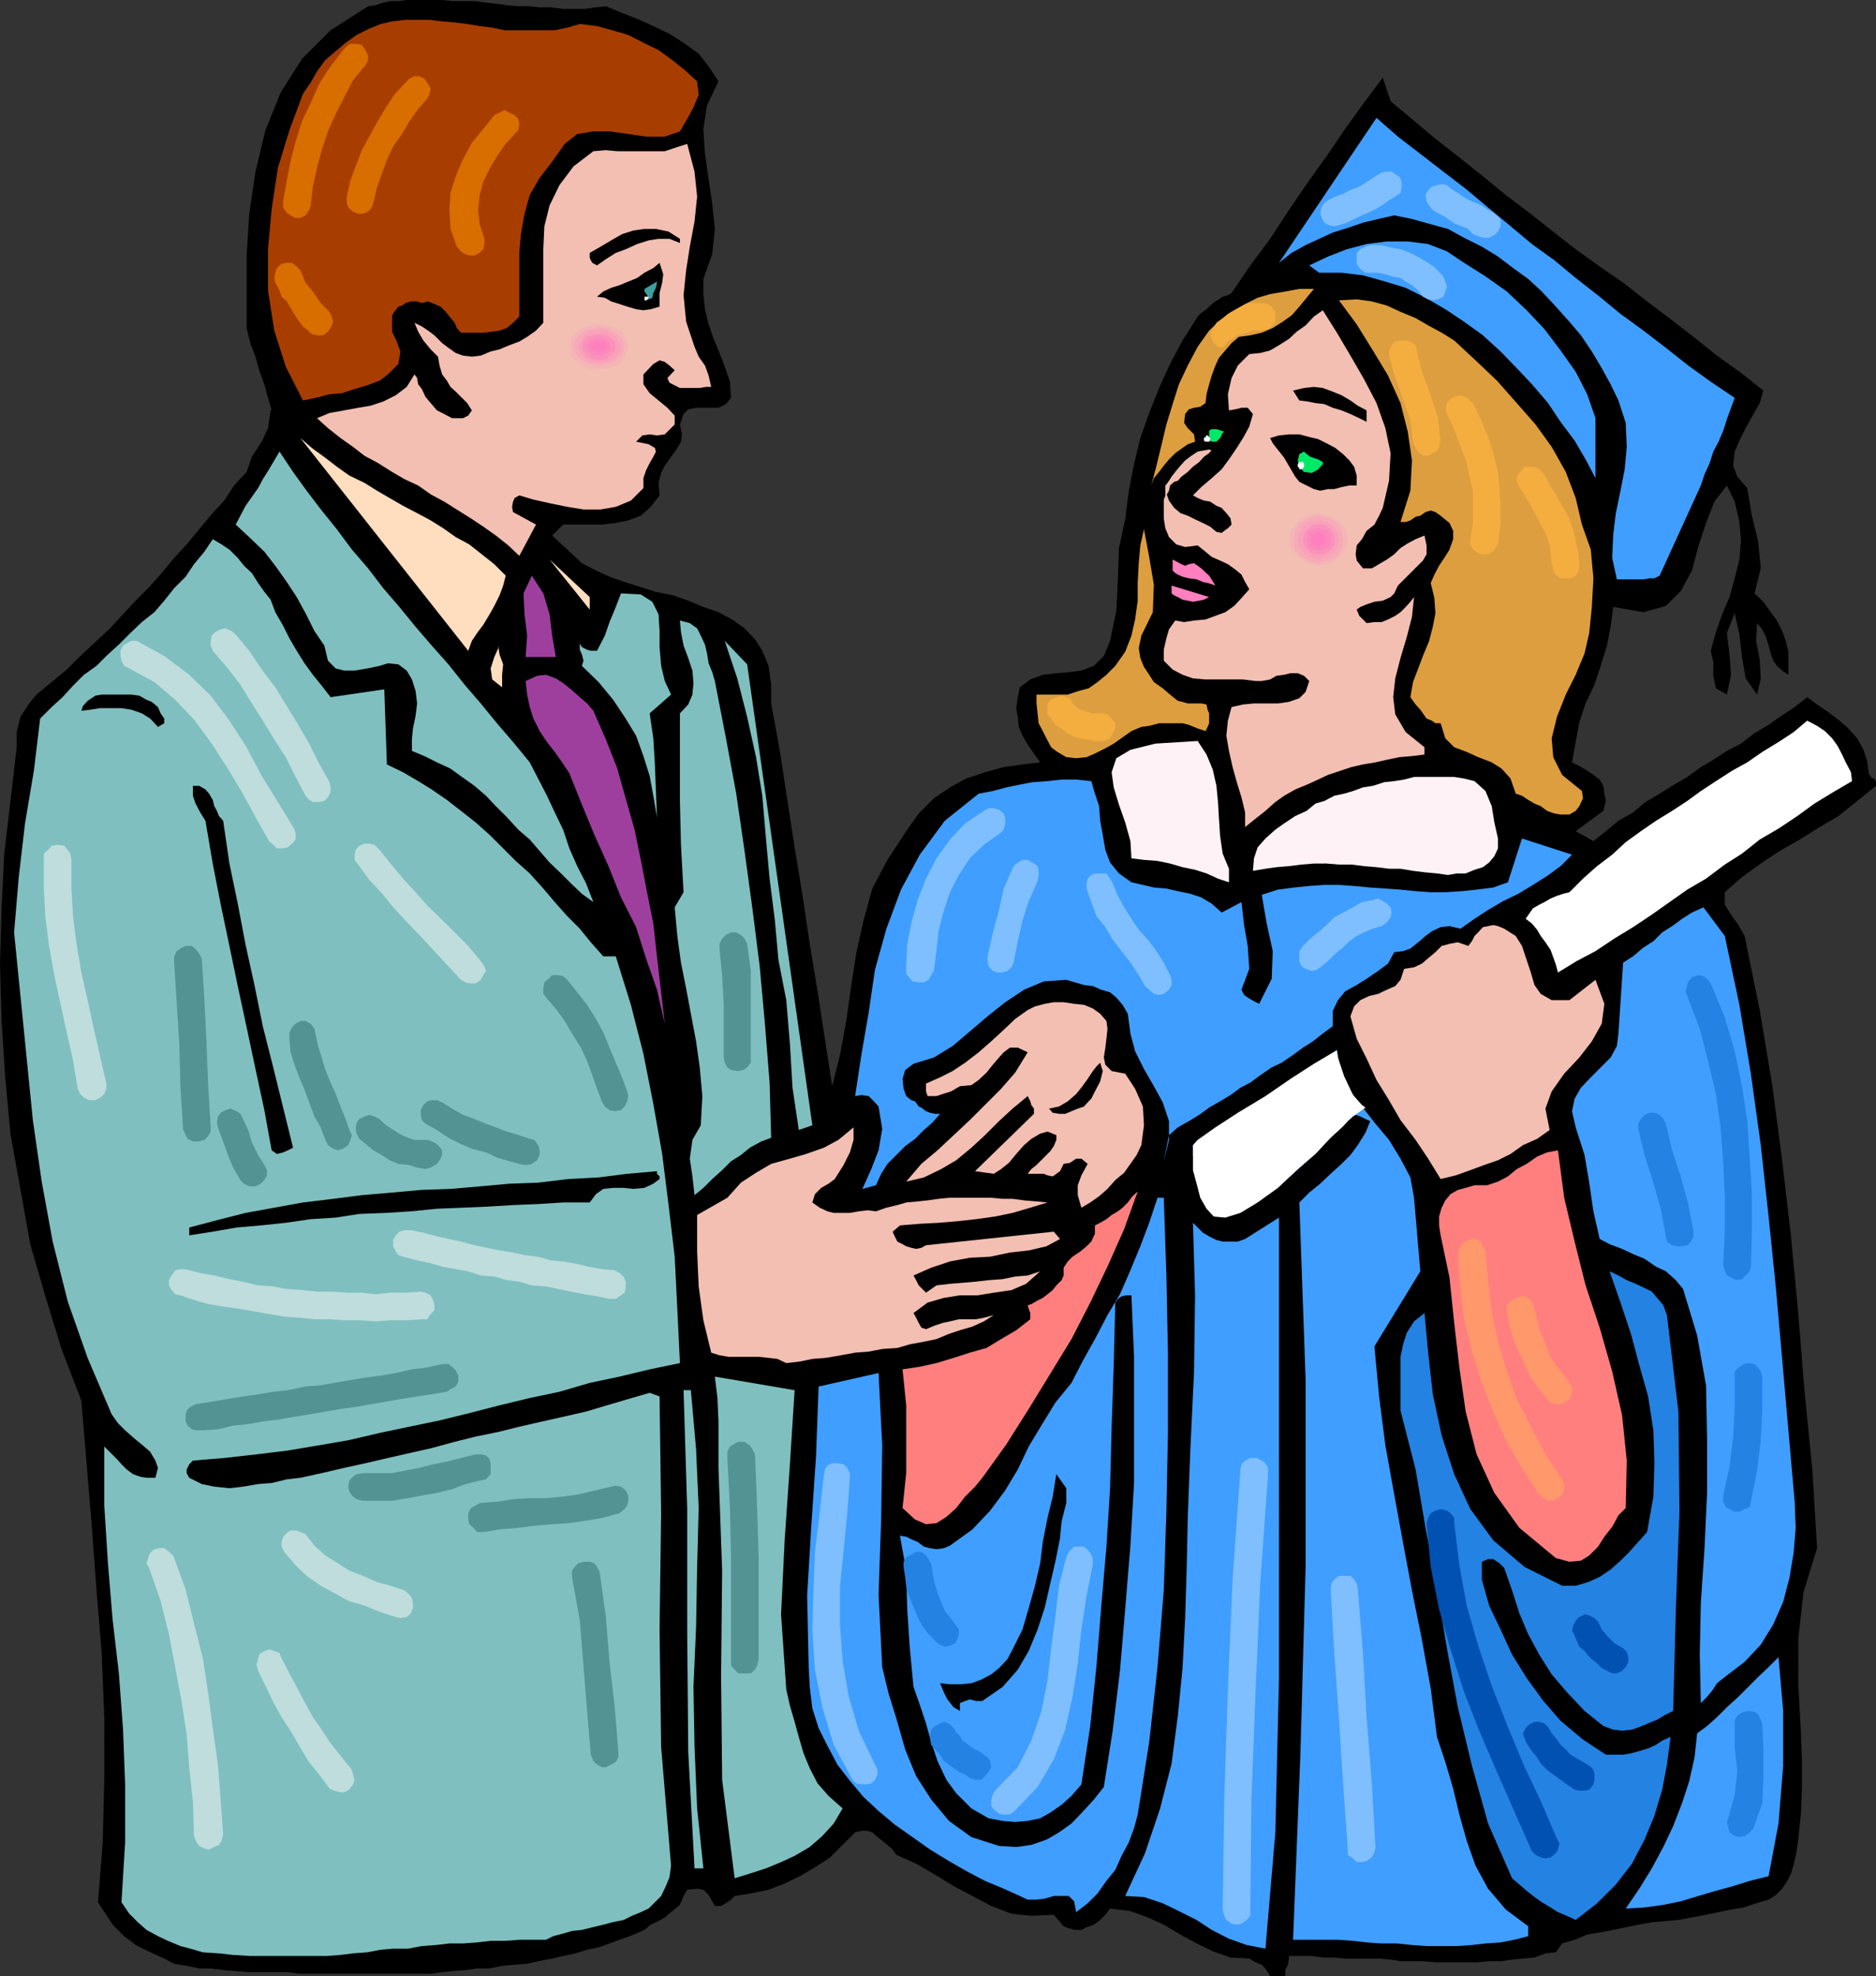 <svg xmlns="http://www.w3.org/2000/svg" width="359.801" height="379"><rect width="100%" height="100%" fill="#333333" stroke="none"/><path d="m0 184.8.3-10.6.5-10.298 1.2-10.3L3.203 143.3v-2.899l.7-2.902 1.699-2.598L7 133.2l2.902-2.398 2.899-2.399 2.601-2.601 2.899-2.7 2.601-2.402 2.399-2.597L26 115.199l2.602-2.597 2.398-2.7L33.402 107l2.399-2.598 2.402-2.902 2.399-2.898L43 96l1.902-2.898 2.399-2.602 1-2.898 1.902-2.903 1.2-2.597.5-3.403h.199l-.7-2.398-.699-2.602-1-2.699L49 68.402l-1-2.601-.7-2.899V49l.5-8 1.2-8.098L50.902 25l2.899-7.2 4.101-6.5 5.5-5.5 7.2-4.6L72 1l1.5-.5 1.402-.3h1.5L78 0h6.8l1.903.2H91l2.203.3 1.899.2 2.101.3 2.2.2h2.199l1.898.202h2.102L108 1.7h4.102l2.199-.297 1.902-.203 2.899 1.203 3.101 1.2L125.301 5l3.101 1.5 2.7 1.7L134 10.3l1.902 2.4 1.899 2.902-2.2 4.597-.699 4.5.301 4.801 1.399 9.602.5 4.8-.5 4.797-1.7 4.801v2.902l.301 2.899.7 2.898.898 2.602L138 67.699l1 2.602 1 2.898.203 3.102-1 1.199-1.402.7H133.5l-1.5.3-.898.902-.7 2 .399 1.899-.2 1.398-1 1.703-.898 1.2L127.5 89.3l-.7 1.398-.5 1.903.2 2.398-1.7 2.2-1.898 1.702-2.402.899-2.398.5-2.602.3H108l-2.098 2.098 5.7 5.301 2.699 1.402 2.601 1.2 2.899 1 3.101 1 2.899.898 3.402.7 2.797 1 2.902 1.202 2.899 1 2.601 1.399 2.399 1.699 2 2.102 1.402 2.199 1.2 2.898.5 3.602v3.601l1.699 9.297 1.398 9.203 1.402 9.098 1.5 9.102 1.399 9.398 1.5 9.102 1.402 9.097 1.399 9.102 1.5-6 1.199-6.5.902-6.399 1-6.5 1.399-6.3 1.699-6.2 2.902-5.5 3.598-5.5 2.402-3.402 2.899-2.898 3.101-2.102 3.098-1.7 3.601-1.198 3.598-1 3.602-.5 3.398-.403-2.398-3.398-1-1.7-.7-1.699-.199-1.902-.3-1.7.3-2.1.399-1.9 2-1.5 2.398-.898 2.602-.3 2.398-.2 2.402-.3 2.399-.903 1.902-1.898 1.2-2.899 1.199-5.8.3-6 .2-6 1.199-5.5.699-5.5 1-5.102 1.203-5 1.7-4.8 1.898-4.798 2.101-4.601 2.399-4.5 2.902-4.602.7-.699 1-.7.699-.698 1-.801.699-.399.699-.5 1-.3.703-.403 3.598-5.297 3.8-5.101 3.602-5.5 3.598-5.3 3.601-5L258 24.7l3.602-5 3.601-4.798 1.5 4.5L271 23l4.3 3.602 4.602 3.597 4.5 3.602 4.399 3.601 4.5 3.399 4.3 3.398 4.602 3.602 4.598 3.3 4.5 3.098 4.601 3.602 4.5 3.398 4.399 3.403 4.5 3.597 4.601 3.301 4.301 3.402-.703 2.399-1.2 2.101-1.5 2.7-1.198 2.398-.899 2.102-.3 2.699.8 2.101 1.899 2.2.898 5.3 1.203 5 .5 5.098-1.203 4.8 1.703 1.602 1.2 1.7L340.8 119l1 2 .699 1.902.5 2.098v4.402l-1.2-.8-1-.903-.698-1-.5-1.398-.399-1.5-.5-1.602-.703-1.5-1-1.199-.2 3.402.7 3.598.203 3.602-.703 3.097-2.2-3.097-.698-4.102-.5-4.3-.899-4.098-1.5 3.8.5 4.098.297 3.902-.797 3.797-2.101-1.199-.5-2.398V127l-.5-2.2 1-3.6 1.199-3.4 1.402-3.3 1-3.598.899-3.601.3-3.602-.3-3.597-.899-3.903-1.5-3.097-2.402 3.097-1.598 4.102-1.5 4.601-1.203 4.5-2.098 3.899-2.902 2.898-4.297 1.203-5.8-1-.5 3.797-.7 3.602-1.203 3.898-1.2 3.602-1.698 3.601-1.2 3.598-.699 3.8-.703 3.9 1.402.702 1.2.7 1.5 1 1.199.898.699 1.2.203 1.5.297 1.402-.5 1.898-5.297 3.902 3.399 1.899 2.398-1.899 2.402-2 2.801-1.601 2.399-2 2.699-1.602 2.402-1.5 2.899-1.699 2.601-1.898 2.399-1.403 2.601-1.699 2.7-1.398 2.597-2 2.703-1.602 2.399-1.7 2.601-1.698 2.399-1.903 1.898 1.403 2.203 1.5 2.098 1.597 1.699 1.5 1.703 1.903 1.2 2.199.699 2.101.3 2.399.399.699.8.5.2.5v.7l-3.598 2.902-3.601 2.898-3.602 2.102-3.797 2.398-3.902 2.2-3.598 2.402-3.601 2.597-3.301 2.903v2.398l1.199 1.902 1.402 2 1.2 2.098 2.898 14.2 2.402 14.402L341.8 222.5l1.699 14.602L344.902 252l1.2 14.902 1.5 15.098.898 14.902-2.598 8.399-1 8.898V323l.5 9.402.2 5.297v5l-.2 5.102-.5 4.8-.199 1.598-.3 1.703-.403 1.7-.5 1.699-.7 1.398-1 1.5-1.198 1.203-1.399.899-2.402.699-2.399.8-2.402.4-4.797 1-2.703.5-2.598.5-2.402.202-2.398.2-2.899.5-2.402.5-2.399.5-2.601.5-2.399.398-2.402 1-2.398.7-1.2 1.702-2 .2-2.101.8-2.2.2-2.101.199-2 .3h-2.398l-2.102.2h-8.398l-2.2-.2h-4.3l-1.899-.3-2.203-.2H258l-2.098-.199h-2.199l-2.101-.3h-4.399v.699l-.203 1-.5 1V379h-2.898l-.7-1.2-.902-1-1.2-.5-1.198-.698-3.602-.2-3.398-1.203-3.102-1.5-3.098-1.699-3.199-1.898-3.101-1.403-3.301-1.199-3.899-.5-.902 1.2-1 1-1.2.902-1.398.5-1 .5h-1.199L205 369.8l-1-.399-1.898-2.203-4.301.203L194 367l-3.898-1.5-3.602-1.898-3.598-1.903-3.601-2.199-3.598-2.098-3.8-1.703-.7-1-1-.898-1-.801-.902-.7-1-.898-.899-.3h-1.199l-1.203.3-4.797 4.797-2.902 1.903-2.899 1.699-2.902 1.398-3.098 1.203-3.402.7-3.098.5-.699.699-1 .699-.902.5h-1.2l-.5-.898-.699-1.2-1-1-1.199-.203-1.902.203-.7 1.2-.699 1.699-1.699 1.398-1.203 1-1.2.703-1.5.7-1.198 1-1.602.699-1.7.699-1.5.5-1.898.7-1.902.702-2.398.5-2.2.7-2.402.5-2.098.5-2.699.5-2.101.5-2.7.199-2.101.199-2.399.5H91.5l-2.2.3-2.398.2-2.101.2-2.2.3H57.403L55 378.2h-7.398l-2.399-.2-2.402-.2-2.399-.3h-2.199l-2.402-.5-2.399-.398-1.902-1-2.2-1-1.898-.903L26 373l-1-.8-1.2-.9-2.198-2.198-.899-1.403-1-1.5-.902-1.398.902-11.5.297-12v-12L19.5 317l-1-12.2-.898-12.198-2-24-3.801-9.903-3.098-10.097-2.902-10L3.902 228 2 217.402l-1-10.8-.7-11L0 184.8"/><path fill="#7fbfbf" d="m7.703 137.8 2.2-2.198L12 133.699l2-2.199 2.102-2.098L18.5 127.7l2.203-2.199 2.098-1.898 2.199-2.2 2.203-2.101 2.399-1.899L31.5 115.2l1.902-2.398 2.2-2.2 1.601-2.402 2-2.398 1.598-2.399 1.699 1 1.5 1L45.602 107l1.199 1.5 1.5 1.402 1.199 1.899 1.203 1.699 1.2 1.5.898 2.402L54.3 120l1.199 2.402 1.402 2.399 1.5 2.398L60 129.402l1.703 2.098 1.7 2.2 10.3-1.5.5 14.402 3.098 1.5 2.902 1.699 2.598 1.601 2.902 2 2.7 2.098 2.8 2.2 2.7 2.402 5 5 2.699 2.398 2.601 2.902 2.2 2.598 2.398 2.7 2.402 2.402 2.098 2.597 2.402 2.703h2.399L121 192.7l2.402 9.403 1.899 9.597 1.699 9.602 1.203 9.601 1.2 10.098.5 10 .5 10.402-5.801 1.2L118.8 264l-5.7 1.2-5.8 1.702-5.7 1.2-5.8 1.398L90 271l-5.7 1.402-5.8 1.2-5.7 1.199-6 1.398-5.8 1-6 1-5.797.703-6.203.7-6 .5-.7.699-.5 1v.699l.5.902 2.403 1.2 2.399.5 2.898.3 2.602-.3 2.898-.5 2.602-.2L55 283.7l2.602-.297 4.101-.902 4.297-1 4.102-.898 4.3-1 4.399-1 4-.903 4.402-1.199 4-1 4.399-.898 4-1 4.398-1 4-.903 4.402-1 4-1.199 4.098-1.2 4.102-1.198 1.898.699.3 22.398-.3 22.301.3 22.5 1.903 22.8-.3 2.2-.7 1.7-.902 1.902-2.399 2.398-1.5.7-1.699.702-1.601.797-2 .403-1.899.5-2.101.5-2 .5-1.899.199-1.703.5-1.898.5-1.399.699h-5.101l-2.801.2h-2.7l-2.601.3-2.7.2h-2.597l-2.601.3-2.7.2-2.601.5h-2.899l-2.402.202-2.598.5-2.699.2-2.402.3-2.598.2H48l-3.297-.2-2.703-.3-3.098-.2-2.402-.703-1.898-.5-2.399-1-1.902-.898-2.2-1.2-1.699-1.5L24.801 367l-1.5-2.2.699-11.5v-11.1l-.398-10.5-.801-10.798-1.2-10.3-.898-10.801L20 288.699v-11.297l1.203 1.2 1.2 1.199.898 1 1 1 1.199.898 1.402.5 1.2.203H29.8l.5-1.902-.5-1.398-1-1.7-1.399-1.203-1.699-1.398L24 274.3l-1.398-1.399-1.2-1.703-4.601-10.797-3.801-10.8-2.898-11.5L8 226.602 6.3 214.8l-3.597-36 .899-10.602L4.8 157.902l1.7-10.101 1.203-10"/><path d="M19.5 133.2h5.703l1.5.202 1.399.797 1 .403 1.199 1 .5 1.199.699 1v.898l-1.2.703-1.5-1.601-1.597-1-2-.7-1.902-.3h-4.098l-1.902.3-1.7.2.301-.899.899-1 1.5-1 1.199-.203m16.8 102.203L41.603 234l5.5-1.398 11-2 5.8-.7 5.5-.703 5.801-.5 5.5-.5 5.7-.199 5.8-.5 5.5-.5 5.5-.2 5.797-.698 5.8-.301 5.5-.7 5.7-.5v.5l.5.5v.5l-1.2.899-1.698.8-2.102.2-1.898-.2h-2l-1.899.2-1.402 1-1.2 1.602H108l-4.797.3-4.8.2-5 .3-9.602.399-5 .5-4.801.3-5.098.2-4.5.699-4.8.3-4.801.7L50 235l-4.598.402-4.601.797-4.5.703v-1.5M37 150.7h1.203l1.2.702.699.797.699 1.203.3 1.2.5.898.399 1 .8.902 1.2 8.2 1.602 7.699 1.5 7.898 1.699 7.703 1.601 7.899 2 7.898 1.899 7.703 1.902 7.7-1 .5-.902.398-1.2.3-1-.698-1.398-7.7L49 205l-1.7-8-1.698-7.898-1.602-7.7-1.7-8.101-1.5-7.7-1.398-8.199-1-1.601-.902-1.7-.5-1.5V150.7"/><path fill="#7fbfbf" d="m53.602 86.602 2.601 3.898 2.598 3.602 2.902 3.8 2.899 3.598 2.898 3.902L70.602 109l2.898 3.8 3.102 3.602 3.101 3.797 3.098 3.602L86 127.402l3.102 3.899 3.101 3.601 3.098 3.797 3.101 3.602 3.2 3.898 1.601 3.102 1.7 3.3 1.5 3.2 1.597 3.3 1.203 3.598 1.5 3.403 1.7 3.3L113.8 173l-2.2-1.598-2.101-2-1.898-1.902-2.2-2.098-1.902-2.203-1.898-2.199-2.2-1.898-2.199-2.403-2.101-2.097-1.899-2L91 150.699 88.602 149l-2.2-1.598-2.601-1.203L81.402 145 79 144v-2.2l.203-2.1.5-2.4.297-2.398-.297-2.402-.703-2.2-1-1.698-1.598-1.2-2-.203-1.601.5-2.399.5-2.402.403h-2l-1.598-.403-1.5-1.5-.699-2.898L60.301 121l-1.7-3.398-1.699-3.102L55 111.602l-2.2-3.102-2.097-2.7L48 103.2l-2.797-2.598.899-1.7 1-1.902 2.398-3.398.902-1.7 1.2-1.902 2-3.398"/><path fill="#a83d00" d="m73 4.602 2.203-.5 2.598-.301h4.601l2.399.3 2.402.2 2.399.3L92 5l2.402.3 2.399.5h9.601l2.399-.5 2.402-.698L114.5 5l2.902.8 3.098.9 2.902 1.5 2.899 1.402 2.601 1.898 2.399 1.902 2.402 2.2.297 2.597-1 2.403-1.2 2.199-1.398 2.398-2.902 1h-3.598l-3.402-.5-3.598-.5h-3.101l-3.098.5-2.402 1.903L105.902 31l-2.402 3.102-1.898 3.3-1 3.598-.7 3.902-.3 3.598v12.2l-1.2 1.202-1.199 1-1.402.5-1.399.2-1.699.199h-4.3l-.801-.899-.399-1-1-1.203-.703-.898-1-1-2.398-1-1.2.3-.902-.3h-1.2l-1 .3-.698.5-.7.2-.8 1-.399.699v3.102l.899 1.898.699 1.902-.399 2.399-2 2L72.801 73l-2.399.902-2.402.7-2.398.8-2.399.2-2.703.699-2.398.5-3.301-6.5-2.2-6.899-1.199-7.703v-7.898l.7-7.7L53.3 32.2l2.2-7.2 2.602-7 1.5-2.2 1.199-2.1 1.601-2.2 2-1.7 1.899-1.6 2.101-1.5 2.399-1.2L73 4.602"/><path fill="#ffddbf" d="m97 110.402-.5 1.899-.7 1.898-1 2-.898 1.602-1.199 2-1.203 1.601-1 1.5-.7 1.899L57.603 84l2.199 1.902 2.601 1.899 2.2 1.699L67 91.2l2.902 1.402 2.399 1.5 2.402 1.398 2.598 1.5L80 98.402l2.602 1.399L85 101.3l2.402 1.7L90 104.402l2.402 1.899 2.399 1.898L97 110.402"/><path fill="#f2bfb2" d="m60.8 80.2 2.403-1L66 78.7l2.703-.5 2.399-.4L73.5 77l2.402-1.2L78 74.2l1.5-2.4.5.7.203 1.2.7.902.699 1.5 1 1.199 1.199 1.398 1.402.703 1.5.797h2.098l1-.5.699-1-.898-1.398-2.2-2.2-1-.902L85.703 73l-.902-1.2-.5-1.698-.301-1.7L82.602 67l-1.399-1.7-1-1.698-.703-1.7 1.402.7 1.2.8 1.199.899 1.5 1.5 1.199.898 1.402 1 1.399.5 1.699.203 1.703-.203 1.899-.797L95.8 67l1.902-.8 1.899-.7 1.5-.898 1.699-1.2 1.402-1.5V47.801l.2-4.399 1-4L107.3 35.5l2.7-3.598L113.8 29l2.403-.2 2.2.2h9.097l2.102-.7 2.199-.698 1.402 5.3.5 4.797-.5 4.801-.902 4.8-.7 4.5-.5 4.802.5 5.097 1.602 4.801.797 1.902 1.203 1.7.7 1.898.5 2.2h-1l-1.2.202h-3.8l-2-1L128 72.5l1.402-1.5-1-.898-.902-.7-1-.3-1.2.699-1.898 2v1.898l1.2 1.703L128 78.2l1.402 1.5v1.703l-1.902 1.899-1.5.199-1.398-.2-1.399.2L122 84.7l2.402.5 1.2.702.199.7-.5 1-.7 1.199-.699 1.398-.5 1.5v1.903L121 96l-2.898 1.2-2.899.5h-3.3l-3.102-.5-3.399-.7-3.101-.7-2.7-.8-.898.5-.3.7-.2 1 .2 1 4.398 2.402-3.2 6-2.101-2-2.398-1.903L92.703 101l-2.402-1.598-2.399-1.5-2.699-1.703-2.601-1.398-2.399-1.7-2.601-1.199-2.399-1.402-2.703-1.7-2.598-1.398-2.199-1.703L65.301 84l-2.399-1.898-2.101-1.903"/><path fill="#ffddbf" d="m95.8 123.8-.198.302.199 1.398.699 1.902-.2 2v2.399l-1.898-1.5-.3-2.102L94.8 126l1-2.2"/><path fill="#9e3f9e" d="m102 110.402 2.203 3.399 1.2 4 .5 4.101.699 4.098H100.8l.3-4.098-.5-4.101-.199-4 1.598-3.399m-1.199 20.2 2.2-1 1.703-.2 1.899.7L108 131l1.5 1.2 1.703 1.5 1.399 1.202 1.199 1.399 2.402 5.5 2.2 5.601 1.597 5.7 1.703 6 1.2 5.8 1.199 6.2 1.199 6 .699 6.3 1.5 12.899-1.5-6.5-2.098-6-1.902-6-2.898-5.7-2.399-6-2.703-6-2.398-5.8-2.399-6-1.402-2.102-1.399-2-1.5-1.898-1.402-2.102-1.2-2.398-.698-2.2-.5-2.402-.301-2.597"/><path fill="#ffddbf" d="m113.102 116.902-7.7-9.601 7.7 7.199zm0 0"/><path fill="#7fbfbf" d="m111.203 123.402.399.7 1 .5.699.199h1.199l1.5-2.899.902-2.601 1.2-2.899 1-2.601 3.8.199 2.2 1.402 1.199 2.399.199 3.199v3.102l.3 3.597.7 2.903 1.203 2.597-4.101 3.602.699 4.8.3 5 .2 5.098.199 5-.7-4.097-.698-3.801-1.2-3.801-1.402-3.898-2-3.301-2.398-3.602-2.801-3.398-3.2-3.102.301-1-.3-1.199-.399-.898v-1.2"/><path d="m113.102 48.5 2.101-1.2 2-1.198 2.098-1.2 2.199-.703 2.102-.297h2.199l2.402.5 2.2 1.399v.8l-2-.8H126.3l-1.899.3-2.199.7-2.203 1-1.898.699-1.899 1.2-1.703 1.202-.898-.5-.301-.5-.2-.5V48.5m13.4 1.902.703 2.2-.203 1.597-.5 2v2.602l-1.7.5-1.398.199-1.402-.2-1.7-.5-1.5-.5-1.597-.5-1.203-.698-1.5-.2 1.203-1 1.5-.703 1.598-.5L120.5 54l1.703-.7 1.399-1 1.699-.898 1.199-1"/><path fill="#7fbfbf" d="m131.102 171.102-.5-9.102-.2-8.398V136.8l1.598-1.7.8-1.902.2-2.199-.2-2.398-.8-2.403-.898-2.398-.5-2.602-.2-2.199 1.899.5 1.402 1 .7 1.402.8 1.7.399 1.699.3 1.898.7 1.703.5 1.7 2.101 10.8 2 10.797 1.598 11 1.5 11 1.402 11.102 1 11 .899 11.3.3 10.598-1.902.703-2.2 1.2-1.698 1.398-1.899 1.2-1.703 1.702-1.898 1.7-1.7 1.699-1.699 1.398-.402-3.597-.5-3.403.5-3.597 1.601-2.801.301-5.602-.5-5.5-.703-5-1-5.297-.898-4.8-1-5-.7-5.102-.5-5.5 1.7-2.898m1.398 95.501 1 11.3.5 11.297-.297 11.301-.203 11.5-.5 11.5.203 11.5.5 11.8 1.2 11.5h-1.7L132 336l-.2-23v-23.598l-.698-22.8h1.398"/><path fill="#f2bfb2" d="m139.5 229.7 2.602-2.9 2.898-1.898 2.902-1.703 3.598-1 3.102-.898 3.398-1.2 2.8-1.5 2.903-2.402v2.403L163 221l-1.2 2.402-1.698 2.7-1.2.898-1.402.8-1.2 1.2-.5 1.602 1.403 1 1.5.699 1.2.3H163l1.703-.3 1.7-.2 1.597.2 2-.7 2.102-.5 1.699-.5 2.199-.199 1.902-.203 2.098-.297 2-.203h8.102l2.199.203h1.902l2.2.297 2.398.203 2.101.2-3.3 1-3.399 1-3.402.699-3.598.5-3.601.398-3.602.301-3.797.2-3.601.3-1.399 1.2.399.902.5 1 1 .5.699.398 1 .3.902.2 1-.2.899-.5 24.5-2.6 1.199 1.402-2.598 1.398-3.402.8-3.598.4-3.8.8-3.903.2-3.797.702-3.601 1.2-3.399 1.5.5.898.5 1 .7.7.699.702 2-1.402 2.601-.3 4.797-.4 2.602-.3 2.699-.2 2.402-.5 2.399-.198 2.398-.801-2.7 2.398-2.8 1.203-3.398.5-3.102.5h-3.398l-3.102.5-3.098.899-2.699 2 .5.898.5 1 .5.903.899.3 1.699-.703 1.5-.5 1.402-.297 1.7-.402h3.3l1.5-.3 1.899-.5-1.899 1.202-2.203 1-2.398.7-2.102.699-2.398 1-2.399.5-2.703.5-2.398.699-2.899.2-2.601.5-2.602.202-2.7.5-2.898.5-2.601.2-2.399.5-2.601.3-1.7-.8-1.699-.2-1.902-.203h-5.797l-1.703-.297-1.598-.5-1.5-6.203-.902-6.5-.297-6.699v-7l5.797-3.3"/><path fill="#7fbfbf" d="M152.402 266.602 151.5 280.8l-1 14.398-.7 14.403 1 14.398.7 3.102.902 3.097.801 2.903.899 3.097 1.199 2.903 1.5 2.898 2.101 2.402 2.7 2.399-1.7 2.898-2.199 2.403-2.402 2.097-2.899 1.703-2.601 1.2-2.899 1.199-3.101 1-2.899.898L138.5 341.3l-.2-19.899.2-20.203-.7-19.699v-8.898l-.198-4.5-.5-4.102 15.3 2.602M155.8 215.8l-2.597.9-1.203-8.098-.5-8.403-.7-8.398-1.5-7.7-.698-7.699-1-7.902-.7-7.7-.699-8.198-1.203-7.403-1.7-7.699-1.898-7.398-2.402-7.2 4.3 4.5 12.5 88.399"/><path fill="#3f9eff" d="m157 265.902 11.5-2.601.703 13.898-.203 14.203-.5 14.399.703 13.898 1.2 5 1.699 5.5 1.5 5.301 2.101 5.102 2.899 4.5 3.398 4.097 4.3 3.102 5.302 1.699 3.3.2 2.899-.4 2.902-1 2.399-1.398 2.398-1.703 2.102-2.199 2.199-2.398 1.902-2.403 1.7-10.797 1.398-11.5 1-11.8 1-12.2.699-12V260.2l-.5-11.797h-1l-.898.2-.7.5-.5.699-.3 12-.399 11.8-.3 11.801-.7 11.2-1 11.597-.902 11.203L209.1 331l-1.699 11.2-1.902 2.202-1.898 1.7-2 1.398-2.102 1.2-2.398.5-2.399.202-2.402-.203-2.7-.5-3.3-1.898-2.899-2.899-1.902-2.601-1.7-3.602-1.198-3.597-1-3.602-1.2-3.598-1.199-3.402-.703-7.398-.5-7.5-.2-7.403-1.198-6.699 1.199.2 1 .5 1.199.5 1.203.902 1.2.3 1.199.2 1.398-.2 1.203-.5 4.297-3.101 3.402-3.602 2.899-3.898 2.402-4 2.098-4.399 2.402-4 2.7-4.402 3.097-3.8 2.102-4.098L210 256.8l2.402-4.602 2.399-4 2-4.597 1.902-4.602 1.7-4.5 1.597-4.8h1.203l.5 14.902.297 14.8V274.8l-.297 15.101-.5 15.098L222 319.7l-1.598 14.402L218.203 348l-.703 2.602-1 2.699-1.398 2.601-1.2 2.7-1.699 2.097-1.703 2.403-1.898 1.898-2.2 1.7-.402-2.098-1-1h-2.898l-1.7.5-1.601.199h-1.7l-1.5-.7-3.101-1.402-3.598-1.5-3.601-1.898-3.301-1.899-3.598-2.203-3.402-2.398-3.398-2.399-3.102-2.601-2.898-2.7L163 341.5l-2.398-3.098-1.899-3.601-1.703-3.399-1.2-3.8-.5-4.102-.198-3.8-.301-13.7.8-13.398.899-13.2.5-13.5M187.703 152.2l2.7-.5L193 151l2.402-.5L198 150l2.902-.2 2.7-.3h2.8l2.899.3.699 2.4.8 2.402.2 2.8.5 2.7.5 2.898.902 2.402 1.7 2.098 2.398 1.7 2.203.5 2.098.5 2.402.202 2.2.5 2.398.5 2.101.7 2 1.199 1.899 1.699 3.8-2 .5 4.402.7 4 .3 4.399-1.5 4 .5 1 1 .699.899.5 1 .5 2.402-4.8.2-5.298-1.2-5.5-.902-5.3 3.102-1 3.101-.403 2.899-.297L254 169.7h2.8l2.903.203 3.098.297 2.902.203 2.899.2 2.898.3 2.902.2h2.801l3.2-.2 2.8-.3 3.2-.403 2.8-1 2.7-8.398 9.597 3.101-2.2 2.2-2.597 1.898-2.703 1.7-2.797 1.702-2.902 1.399-2.899 1.699-2.601 1.7-2.7 1.902-2.101-.5-1.7.199-1.698.8-1.2.899-1.402 1.2-1.5 1.202-1.398.5-1.7.2-1.199 2.199-1.902 1.398-2.2 1.5-1.898 1.203-2.203 1.2-1.398 1.699-1 2.101v2.899l-1.899 1.398-1.902 1.5-1.899 1.203-1.902 1.399-2.2 1.5-1.898.898-2.199 1.5-1.902 1.403-1.899 1L236 210l-2 1.2-2.098 1.202-1.902 1.399-2 1.199-2.098 1.2-1.699 1.5-1 5 1-4.098V215L223 211.402l-1.7-3.101-1.898-3.301-1.699-3.398-.902-3.403-.5-3.797-1-1.703-1.2-1.398-1.199-1-1.699-.5-1.601-.7-1.7-.199-1.699-.5-1.703-.5-4.297.297-3.8 1.602-3.602 2.398-3.399 2.703-3.402 2.899-3.297 2.8-3.601 2.2-3.899 1.199-1.601 1.2-.5 1.702.199 1.899.5 1.398 1 .801.699.2.703 1 .5.202.899.7.8.3.899.2h1l-1.5 1.699-1.598 1.398-1.703 1.703-1.898 1.399-3.399 3.398-1.203 1.903-1 2.199-2.598.699 1.7-3.8 1.398-3.598.703-4.102-.703-4.3-.898-1-1-1-1.399-.2-1.203.2 1.203-7.9 1.399-8.1 1.199-8.2 2.199-7.898 2.8-7.5 3.602-6.7 4.801-6.5 6.5-5.203"/><path fill="#ff7f7f" d="m173.102 262.602 3.3-.5 3.2-.7 3.3-1 3.098-1 3.203-.902 2.797-1.7 2.902-1.698 2.7-2.102v-1.2l-.301-.8-.2-.7.7-.198 1.199-.7 1-.5.902-.703 1-.797.7-.902 1-1 .398-.898v-1.5l.8-1.2.903-.902 1.5-1 1.2-1 .898-.898.699-1.5V235l1-.5 1.203-.7 1-.8 1.2-.7.898-.698 1-1 .902-1.2 1-.902-2.601 7.2-3.2 7.202-3.3 6.899-3.602 7-4.098 6.699-4.101 6.7L193 277l-4.598 6.402-1.402 1.7-1.898 1.898-1.7 2.2-1.902 1.702-1.898 1.2-2 .199-2.102-.899-2.398-2.203.699-6.699v-13l-.7-6.898"/><path fill="#f2bfb2" d="m197.102 201.8-1.899-.898h-1.5l-1.203.899-.898 1-1.2 1.398-1.199 1.5-1.5 1.403-1.402 1-2.2.199-1.699 1-1.601.5-1.2.398h-1.699l-.3-.898v-1.5l2.699-1.2 2.402-1.199 2.399-1.601 2.601-2 2.399-2.102 2.398-2.199 2.203-2.098 2.399-1.703L198.5 193l1.902-.5 1.7-.3H204l2 .3 1.902.2 1.7.702 1.398 1 1.203 1.399.2 1.5-.2 1.898-.203 1.703-.297 1.899.297 1.398 1.203 1.203 2.598.5 1.902 2.899 1.5 3.398.2 3.602-.5 3.8L218 221.5l-1.2 1.7-1.198 1.702-1.7 1.399-1.5 1.699-1.601 1.402-1.7 1.2-1.699 1-.699-2.403v-1.898l.7-1.899 1.199-2.203-1.2-1h-1l-1.199.801-1.203.2-.7 1.402-1.398 1-1-.2-.699-.3h-3.101l.699-.903 1-.797 2.601-2.601.7-1 .5-1.2v-.902l-1.7-.699-1.402.402-1.7 1-1.398 1.2-1.5 1.699L193.5 223l-1.5 1.2-1.398.902-3.602-.5 11.3-11v-1l-.5-.7-.198-.703-.5-1-2.899 2.403-2.601 2.398-2.7 2.7-2.601 2.402-2.899 2.398-2.902 1.7-3.297 1.6-3.402.802 2.902-3.403 3.098-2.597 3.101-2.903 3.098-2.898 2.902-2.899 3.098-3.101 2.703-3.102 2.399-3.898"/><path d="m180.3 322.8 1.903.2h1.899l2.199-.2 1.902-.698 1.899-1 1.5-1.2 1.601-1.703 1-1.898 1.899-3.801 1.199-4.098 1.199-4.3 1-4.301.5-4.102.902-4.597 1-4.102.7-4.3 1.898 2.702v2.797l-.898 3.602L203.3 295l-.899 4.5-1 4.3-1 4.4-1.402 4.3-1.7 4.102-2.097 3.597-2.902 3.301-3.899 2.7h-1.199l-1.203-.298-.898.297-1 .403v1.5l-1.2-.7-1.199-1.5L181 324.5l-.7-1.7"/><path fill="#dd9e3f" d="M198.8 133.2h6l2.102-.7 1.899-.5 1.699-1.2 1.703-1.398 1.7-1.703L215.8 125l1.199-3.098.703-3.101.5-3.602v-3.398l.2-3.801.3-3.398.7-3.102 1 5.3.898 5.302-.2 5.3-2.199 4.5-.5 2.399.301 1.898.7 1.703 1 1.5.898 1.399L223 132l1.402 1.2 1.5 1.202.899.2 1 .3h2.601l1 .2.2 1 .3.699v1.898l-.3.703-.399.797-1.5-.5L228 139l-1.2-.3h-4.5l-1.898.5-1.5.202-1.902.797-1.7 1.203-1.698 1.2-1.602.898-2 1-1.598.7-2 .202-1.902-.203-1.7-1-1.198-.898-.899-1.7L200 140.2l-.797-1.5-.203-1.898-.2-1.899V133.2"/><path d="m211 203.8.5 1.602-.5 2-1 1.899-.7 1.398-.5.5-.898 1-1.199.403-1.203.5-1.2.5h-1.198l-1.2-.2-.699-.8 1.899-.403 1.699-1 1.601-1.398 1.2-1.5 1-1.399 1-1.5.699-.902.699-.7"/><path fill="#fff2f7" d="m221.602 142.602 8.101-.5 1.7 2.597 1.199 2.903.699 3.097.3 3.102.2 3.398.199 3.102.5 3.398 1.203 2.903v2.597l-2.101-.699-2.2-1-2.199-.7-2.402-.5-2.399-.698-2.402-.5-2.598-.2-2.402-.3-.2-3.301-1-3.602-1.198-3.398-1-3.301-.399-2.898.899-2.7 2.699-1.601 4.8-1.2"/><path fill="#3f9eff" d="m227.8 291.102.5-13.2.7-14.601.203-14.899-.402-13.902 1.902 1.902 1.2.7 1.398.699 1.199.3h2.902l1.399-.5 6.5-4.101v88.3l-.7 29.602-1.898 22.297-3.601-.699-3.399-1.2-3.3-1.698-2.903-1.903-3.398-1.699L223 365l-3.598-1.2-3.601-.198 3.8-8.2 2.899-8.601 2.203-8.602 1.2-9.199.898-9.098.5-9.601.3-9.602.2-9.597"/><path fill="#dd9e3f" d="m231.902 63.402 2.098-2 2.203-1.601 2.598-1.5 2.402-1.2 2.399-.699 2.898-.5 2.703-.5H252l-2.797 3.399-1.5 1.699L246 61.7l-1.898 1.202-2.102.899-2.2.5-2.198.3-1.399 1.2L235 67.199l-1.2 1.403-.698 1.5-.7 1.898-.5 1.7-.5 1.902-.199 1.699-1 .699-1.203.2-1 .3-.7.902-.198 1.7.699 1L229 83.3l.203 1.398-1.402.5-1 .703-1.399 1-1.199 1.2-1 1.199-.902 1.199-1 1.2-.5 1.402 1-3.801 1-4.102.902-3.797 1.2-3.902 1.199-3.8 1.699-3.598 1.902-3.602 2.2-3.098"/><path fill="#f2bfb2" d="m225.402 119 1.7.3L229 119l2.203-.2 3.797-1.398 1.703-1.203 1.399-1.5 1.5-1.699-.801-1.398-.7-1.403-1.199-1-1.402-1-1.5-.699-1.598-.7-1.199-1-1.5-1.198-2.402.3-1.7-.5-1.398-1.402-.703-1.7-.297-1.898v-3.601l.5-1.2.5 1.399 1 1.402 1.2 1 1.398.5 1.402.7 1.5.699 1.399.699 1.199 1 1 .2.5-.4.699-.5.703-.698-.203-1.2-.797-1-.902-1-1-.402-1.2-.8-1.199-.2-1.199-.5-.902-.5 1.601-1.598 2-1.703L234.301 90l1.402-1.898 1.5-2.2 1.2-1.902 1.199-2.2.699-2.398-1-1.203h-1.2l-1.199.301-1.199.2-.203-3.098.703-3.102 1.2-2.398 2.199-2.2 2.101-.203 1.899-.5 1.699-1L247.203 65l1.5-1.398 1.7-1.2L252 60.7l1.703-1.199 2.7 4.3L259 68.2l2.602 4.5L264 77.3l1.703 4.802 1 4.8-.3 5.297-1.2 5.203-.703 1.5-.898 1.7-1.5 1.199-.899 1.601-1 1.2L260 106.3l.203 1.199 1.2 1.5h1.699l1.699-1 1.199-.7 1.402-1 1.2-1.198 1.398-.903 1.5-.797 1.703-.703.399 1.903v1.699l-.7 1.199-4.8 4.8-.7 1.5-.699.7-1.5.7-1.601.202-1.5.5-1.2.5-.699.5.5 1.2 1.399 1.398 1.5-.2H265l1.203-.5 1.399-.698 1-.7 1-1 .898-1 .703-.902-.402 3.8-1 3.9-1.2 4-1 3.902-.398 3.597.399 3.301 2 3.402 3.601 2.899v1.398l-2.402.301-2.399.2-2.402.5-2.2.5-2.398.402-2.199.5-2.101.699-2.399.8-1.902.899-2.2 1-2.199.902-2.101 1.2-1.7 1.199-1.898 1.699-1.902 1.5-2 1.602V155.8l-.7-2.899-.898-2.902-.8-2.898-.7-3.102-.5-2.898.297-2.903.703-2.597 2.2-.5 2.097-.2h4.602l2.101-.3 2-.7 1.2-1.203.699-2.097-1-1-1.2-.5H247.5l-1.2.3-1.5.2-1.198.699-1.602.3h-1.2l-2.398-.3h-7.199l-2.402-.2-2-.699-1.899-1-1.699-1.703v-2.097l.5-2.2.5-1.703 1.2-1.699"/><path fill="#ff7fbf" d="m231.902 114.5-1 .5-.902.2-1.2.202-1-.203-1-.199-.898-.5-.699-.3-.5-.4v-1.5l7.2 2.2"/><path fill="#3f9eff" d="m228.8 219.602 3.302-2.403L235.5 215l3.602-1.898 3.601-2.403 3.598-2.097 3.3-2.2 3.399-2.601 3.402-2.399.7 4L258.8 209l2.402 3.2 2.598 3.3 2.601 3.102 2.2 3.597 1.898 3.602.703 3.898 1.2 14.102-8.801 14.398.898 9.602 1.203 9.398 1.7 9.403 1.699 9.3L270.8 305l1.902 9.402 1.7 9.399 1.199 9.3 1.601 4.801 1.5 5.098 1.2 5 1.398 5 1.699 4.8 2.402 4.4 3.399 4 4.3 3.202v1.899l-2.699.699-2.601.5-2.899.2-2.601.3-2.899.2h-5.8l-2.801-.2-2.899-.3H265l-2.898-.2-2.602-.3-2.898-.2H248l1.402-35.5 1-36v-36l-1.199-33.898 1.899-1.903 2.101-1.699 2-1.898 2.098-1.903L259 221.5l1.402-1.898 1.5-2.403.899-2.199-.899-.398-1-.5-.902-.301-1 .5-2.598 2.398-2.699 2.903-2.902 2.898-2.801 2.602-3.2 2.699-3.097 2.101-3.3 2.2L235 233.5l-1.7-.898-1.398-1.5-1.199-1.403-.703-1.898-.5-2-.5-2.102-.2-2.199v-1.898"/><path fill="#fff2f7" d="m252.3 154.102 1.7-.5 1.902-1 1.899-.403 1.699-.5 1.902-.699 1.899-.3 2.199-.7 1.902-.2 1.899-.3 1.902-.5h7.7l1.898.3 2 .5 2.101 1.9 1.2 2.902.5 3.097.699 3.102v1.898l-.7 1.5-1 1.203-1.199.899-1.601.5-1.7.699h-1.699l-1.699.3-2.101-.3-2.2-.2L271 167l-2.398-.398h-2.2L264 166.3l-2.398-.2-2.399-.3h-2.402l-2.399-.2H252l-2.398.2-2.399.3-2.402.2-2.098.3-2.402.399.199-2.398.703-2.102 1.5-1.7 1.899-1.698 1.699-1.2 2.101-1.402 2.2-1 1.699-1.398"/><path d="m243.602 84 1.699-.5 1.902-.2h2l1.899.5 1.699.4 1.601.8 1.7.902 1.5 1.2L258.8 88.3l.902 1.199.5 1.7v1.902H258.8l-1.5.3-1.399.399h-1.199l-1.5.3-1.203-.3-2.797-1.399-.8-1-.7-1.203L247 89l-.7-1.2-.698-.898-.801-1-.7-.902-.5-1"/><path fill="#3f9eff" d="m264 22.602 4.102 3.597 4.3 3.301 4.399 3.402 4.3 3.297 4.301 3.602 4.098 3.398 4.3 3.602 4.302 3.101 4.101 3.399 4.598 3.601 4 3.297 4.402 3.203L319.5 66.7l4.3 3.403 4.302 3.097 4.601 3.102L332 78.2l-.797 2.203-.703 2.2-.898 2.097-1 1.903-.7 2.199-1 2.199-.699 2.102-7.902 17.3-1 .5h-.899l-1.199.2h-5.101l-.899-4.102.2-4.5.5-4.098.898-4.3.8-4.102.399-4.3-.2-4.598-1.398-4.301-1.5-3.102-1.699-3.097-1.902-3.2-2.098-3.101L301 61.699l-2.598-2.898-2.699-2.899-2.601-2.402-2.899-2.098-2.902-2.203-3.098-1.898-3.402-1.7-3.098-1.699-3.3-.902-3.602-1-3.399-.7-3.101.7-2.899.7-2.902 1-2.898.902L253 45.8l-2.598 1.2-2.699 1.5-2.402 1.902L264 22.602"/><path d="M262.102 78.7v2.202l-1.399-.703-1.703-.797-1.7-.703-1.698-.5L254 77.5l-1.7-.2-1.5-.3-1.597-.2L248 74.903l2.102-.5L252 74.2l1.703.203 1.899.7 1.699.699 1.699 1 1.402 1 1.7.898"/><path fill="#3f9eff" d="M280.8 50.402 284.903 53 289 55.902l3.8 3.598 3.403 3.602 3.098 4.097 2.902 4.102 2.2 4.3L306 80.2v11.5l-1.898-3.597L302 84.5l-2.7-3.598-2.398-3.601L294 73.902l-3.098-3.3-3.101-3.2-3.399-3.101-3.601-2.602-3.598-2.398-3.8-2.2-3.801-1.902L265.703 54l-4.3-1.2-4.102-.5H253l-1.898-1.398 3.601-1.703 3.598-1.398 3.8-1 3.899-.5h4l3.902.5 3.598 1.398 3.3 2.203"/><path fill="#dd9e3f" d="M278.902 65.3 283 69.103 287.102 73l3.8 4.3 3.598 4.102 3.102 4.297L300.3 90.5l1.902 5 1.2 5.102 1.699 4.8.5 5.5-.301 5.5-.5 5-.899 3.899-1.699 4.101-1.902 3.797-1.7 4.301-1 4.102.301 3.597 1.7 3.403 3.8 3.097.2 1.403-.7 1.5-.699.898-1.203.7h-1.7l-1.198-.2-1.399-.5-1.203-.898-1.2-.5-1.198-.7-1.2-.8-1.199-.403-1-2.898-1.703-1.899-1.898-1.203-2.602-1-2.2-1-2.398-.898-1.699-1.7-.902-2.902h-1l-.7-.5-1-.398-.699-1-.5-.7-.902-1-.5-.699-.5-.703.5-2.898 1-2.602.902-2.398 1.2-2.899.699-2.703.5-2.597-.2-2.903-.699-2.898.7-1.602.898-1.699 1-1.5 1-1.598.703-2v-1.601l-.703-1.5-1.7-1.399-1-.703-.898-.297-1 .297-1 .703-.902.2-1 .699-.898.3h-1l1.898-6 .3-5.8-.8-5.5-1.398-5.5L266.203 72l-2.902-4.8-3.098-5-3.402-4.598 3.402-.2 2.899.399 2.898.8 2.602 1.2L271.5 61l2.402 1.402 2.598 1.399 2.402 1.5"/><path fill="#f2bfb2" d="m269.3 185.8 1.903-.3 1.5-.7 1.399-1.198 1.199-1 1.199-1.2L278 181l1.602-.3 2 .702.699-.902.5-1 .699-.7.902-1 2-.398.899.2 1.199.5 2.203 1.398 1.2 1.902.898 2.7.8 2.398.7 2.402 1.199 1.7 2.102 1.199H301l5-3.899 1.703 4.598-.5 3.8-1.902 3.4-2.399 3.1-2.902 3.102-2.398 3.399-1.2 3.3.801 4.098-2.402 1.703-2.7 1.2-2.398 1.699-2.402 1.199-2.598.902-2.703 1-2.797 1-2.902.7-2.399-3.903-2.402-3.597-2.898-3.801-2.2-3.801-2.402-3.898-1.898-4.102-1.899-3.8-1.203-4.298.703-1.902 1.2-1.2 1.699-.8 1.699-.398L266 189.8l1.602-.7 1-1.199.699-2.101"/><path fill="#2382e2" d="m273.203 251.8.7 7.602.898 8 1.699 7.899 2.402 7.398 3.098 6.703 4.402 6 6 5.098 7.2 3.602h2.601l2.399-.7 2.199-1 2.101-1.402 1.899-1.7 1.699-1.698 1.703-1.903 1.7-1.898 1.199-6.801.199-6.398-.2-6.301-1-6.5-1.699-6-1.601-6-2-6-2.098-6 1.7.8 1.597.899 1.703.7 1.7.8 1.398.7 1.199 1.402 1 1.199.703 1.898 2.2 18.5.199 19.203-.7 19-.5 19.2-1.402.699-1.7 1-3.398 1.398-1.402.5-1.898.203-1.7-.203L307.5 331l-3.598-2.898-3.402-3.602-2.898-3.398-2.399-3.801-2.101-3.899-1.7-4L290 305l-1.5-4.3-.898-.9-1.2-.8h-1l-1.199.5v3.402l1.399 5 2.199 4.598 2.199 4.8 2.8 4.5 3.2 4.4 3.3 3.8 4.302 3.602L308 336.5h3.3l1.7-.3 1.402-.4 1.7-.5 1.5-.698 1.199-.801 1.601-.7-.699 5.301-.902 4.797-1.5 5-1.899 4.602-2.402 4.601-3.098 4-3.601 3.598-4.098 3.2-1.703-.798-1.7-.703-1.398-.898-1.699-1-1.402-1-1.5-1.2-1.399-1.199L290 360.2l-4.598-10.5-3.101-11.097-2.7-11.2-2.101-11.3-1.898-11.5-2.2-11.602-1.902-11.2-2.898-11.3v-10.3l.5-2.4.699-2.198 1.402-2.2 2-1.601"/><path fill="#ff7f7f" d="M282.8 227.3h2.403l2.098-.698 1.902-1 1.7-1.403 1.898-1 2-1.398 1.902-.801 2.098-.398 1.199 9.097 2 8.403 2.102 8.398 2.699 8.102 2.402 8.398 1.899 8.402.898 8.7-.2 9.097-1.398 1.403-1.199 2.199-1.5 1.898-1.203 1.903-1.7 1.699-1.597 1-2.203.199-2.598-.7-7-5.8-4.8-6.7-3.399-7.398-2.101-8.203-1.2-8.398-1-8.602L278 245l-1.7-8.098L276 235v-1.7l.5-1.698.703-1.403 1-1.199 1.399-.8 1.5-.4 1.699-.5"/><path fill="#fff" d="m301 171.102 2.602-2.602 2.699-2.398 2.902-2.2 2.598-2.402 2.902-2.098 2.899-2 3.101-1.902 2.899-1.898 2.601-1.903 2.899-1.898 3.101-2 2.899-1.602 2.898-2 3.102-1.898 2.898-1.899 2.602-2.203 1.898 1 1.5 1 1.402 1.403 1 1.398.899 1.7.699 1.5 1 1.902.203 1.699-3.601 2.101-3.602 2.2-3.297 2.398-3.601 2.402L337.5 161l-3.398 2.7-3.301 2.1-3.598 2.7-3.601 2.102-3.399 2.398-3.402 2.402-3.598 2.399-3.601 2.199-3.602 2.402-3.598 1.899-3.601 2.199-.399-1.5-.5-1.398-.5-1.403-1-1.5-.902-1.199-.7-1.2-1-1.198-1.198-.903 1.398-2 1.203-.699 1-.5 1.2-.7 1.199-.5 1.199-.398 1.199-.3"/><path fill="#3f9eff" d="m310.402 198.2.899-13.598 1.902-1.2 2-1.703 1.899-1.199 1.699-1.7 1.902-1.198 1.899-1.403L324.5 175l2.203-1 4.098 5.5 2.8 13.2 2.2 13.202 1.902 13.7 1.5 13.699L340.602 247l1.199 13.602L343 274.3l1.203 13.7.2 5-.403 4.8-.797 4.802-1.203 4.597-1.898 4.301-2.399 3.902-3.101 3.297-3.801 2.903-1.5 1.199-.899 1.398-1 1.203-1.199 1.2L326 317.3l.203-9.899.7-10.3.5-10.801V276l-.2-10.3-1.703-9.598-2.7-8.903-1.398-1.699-1.902-1.7-1.898-.898-2.2-1.5-2.199-.902-2.101-1-2.399-.898-1.902-1-1.2-5.301-.8-5.5-.899-5.301-1.699-5.3-.703-3.098.5-2.403 1.203-2.097 1.899-2 1.898-1.903 1.902-1.898 1.2-2.2.3-2.402M325.5 332.402l1.902-1.402 1.899-1.7 1.902-1.898 2.2-2 1.898-1.902 1.902-1.898 2-1.903 1.899-1.898.898 10.3v10.5l-.898 11.098-1.899 10.102-3.601.898-3.2 1-3.3.903-3.399 1-3.3 1-3.403.699-3.598.5-3.601.199 2.601-3.8 2.399-3.9 2.199-4.1 1.902-4 1.7-4.4 1.398-4.3 1-4.5.5-4.598"/><path fill="#fff" d="m256.402 201.402.2 1.399 1.199 3.601L259.5 210l1.703 1.902.7.5-1 .7-1.403 1-1 .898-.898 1-2.399 2.2-2.902 3.1-3.598 3.102-3.601 3.399-3.899 2.8-3.3 2-2.903.899-2.2-.2-1.398-1.5-1.199-2.1-.703-2.7-.7-2.598v-4.8l.903-1 3.399-2.403 4.3-2.797 5.301-3.203 4.797-3.297L252 204l3.203-1.898 1.2-.7"/><path fill="#f2bfb2" d="m231.902 86.902-.3.2-.7.5-.902 1-1.2.898-1 1-1.198.902-.7.797-.699.203-.8.7-.2 1-.5.898h-.203v-1.898l.203-.2.5-.703.5-.797.7-.902 1-1.2.898-1 1.199-.898 1.203-.8 2.2-.403.5.203-.301.2-.2.3M252.8 109.2l1.403-.2h1.2l1-.8.898-.7.699-.7.5-1.198.5-1 .203-1.2-.203-.902-.5-1.2-.5-1-.7-.898-.898-.8-1-.7h-1.199l-1.402-.203-1.2.203h-1.199l-1 .7-1 .8-.699.899-.5 1-.402 1.199-.301.902.3 1.2.403 1 .5 1.199.7.699 1 .7 1 .8h1.199l1.199.2"/><path fill="#f4b5b5" d="m252.8 108.5 2.102-.5 1.899-1 1.199-1.598.5-2-.5-1.902-1.2-1.7-1.898-.898-2.101-.5-2 .5-1.598.899-1.5 1.699-.5 1.902.5 2 1.5 1.598 1.598 1 2 .5"/><path fill="#f7aab7" d="m252.8 108 1.903-.5 1.7-.898.898-1.2.3-2-.3-1.601-.899-1.5-1.699-.899-1.902-.5-1.7.5-1.699.899-1 1.5-.199 1.601.2 2 1 1.2 1.699.898 1.699.5"/><path fill="#f9a0ba" d="m252.8 107.3 1.602-.5 1.2-.698 1-1.2.199-1.5-.2-1.402-1-1.2-1.199-.698-1.601-.301-1.5.3-1.2.7-.898 1.199-.3 1.402.3 1.5.899 1.2 1.199.699 1.5.5"/><path fill="#f993ba" d="M252.8 106.3h1.2l1.203-.898.7-.8.199-1.2-.2-.902-.699-1-1.203-.898h-2.2l-1 .898-.698 1-.2.902.2 1.2.699.8 1 .899h1"/><path fill="#fc89bc" d="m252.8 105.602.903-.2 1-.3.5-.7.2-1-.2-.902-.5-.7-1-.3-.902-.2-.801.2-.898.3-.301.7-.2.902.2 1 .3.7.899.3.8.2"/><path fill="#ff7fbf" d="m252.8 104.902.7-.3.5-.2.203-.203.2-.797-.2-.402-.203-.5-.5-.3-.7-.2-.5.2-.3.3-.398.5-.301.402.3.797.399.203.3.2.5.3"/><path fill="#00e868" d="m250.102 86.602.3.3.899.7 1.5.5.902.5V89l-.902 1-1.2.7-1.5-.2-.898-1-.3-1.2.3-1.198.899-.5m-18.2-4V83.8l.2.699.3.2h.899L234 84l.5-1 .3-.2-.5-.198-1-.301h-.898l-.5.3"/><path fill="#fff" d="M249.402 90h.2l.3-.2.2-.3V89l-.2-.398h-.699l-.3.398v.5l.3.3v.2h.2m-18.001-5.3h.5l.2-.2V84l-.5-.5h-.2l-.199.3-.3.2v.5l.3.2h.2"/><path fill="#ff7fbf" d="M224.902 107.3v2.102l.5.5.5.297.899.403 1.199.3 1.5.2 1.203.5.899.199 1 .3.5.2-.301-.5-.899-1.399-1.5-1.402-1.402-1-1 .2-.7.3-.698-.3-1.7-.9"/><path fill="#bfdddd" d="M8.402 164.902v5.5l.301 5.5.7 5.5 1 5.598 2.398 11L14 203.3l.902 5.5.5 1 .7.7 1 .5H18.3l.902-.5.797-.7.402-1v-1l-1.199-5.198L18 197.3l-1.2-5.5-1.198-5.301-.899-5.3-.703-5.5-.297-5.298v-5.5L13.5 163.7l-.5-.7-.7-.8-1.198-.2-1.2.2-.699.8-.8.7v1.202M24.8 128.2l4.802 2.6 4 3.4 3.601 3.8 3.399 4.602 2.898 4.5 2.902 4.8L49 156.7l2.602 4.602.8.699.7.7H54.3l.902-.2.797-.7.703-.8v-1.2l-.3-.898-3.102-5.101-3.098-5-2.902-5.5-3.3-5.103-3.598-4.797-4.101-4-4.801-3.601-5.297-2.899h-1l-.902.5-.7.399-.5 1v1l.2.898.5 1 1 .5M40.8 124.8l2.903 3.4 2.399 3.1 2.199 3.602 2.101 3.297 2.2 3.602 2.199 3.398L56.703 149l1.899 3.602.699.8.699.399h1.203l1-.2.7-.699.5-1V151l-.2-1-2-3.598-1.902-3.8L57.203 139 55 135.402l-2.2-3.601-2.597-3.399-2.402-3.601-2.598-3.102-.8-.699-1.2-.5-.902.2-1 .5-.7.702-.199 1v.899l.399 1m-6.199 123.601 2.898 1 2.602.7 2.898.5 2.902.398 2.899.5 2.8.5 2.899.5 3.102.2 2.699.3h2.902l2.797.2h3.203l2.797.202 2.902-.203H78l2.902-.199h1l.7-1 .699-.7v-1l-.2-.898-.5-1-1-.5-.898-.203-2.902.203h-2.899L72 248.2l-2.598-.297H66.5l-2.898-.203H60.8l-2.899-.297L55 247.2l-2.598-.5-2.902-.199-2.898-.7-2.602-.5-2.898-.698-2.899-.5-2.601-.7h-1l-1 .2-.7 1-.5.898v1l.5.902.7.797 1 .203M77.3 241l2.7.7 2.402.5 2.399.702 2.601.5 2.399.399 2.402.8 2.598.2 2.402.699 2.399.3 2.398.7 2.703.2 4.797 1 2.602.5 2.398.402 2.402.5h1.2l1-.7.699-.5L120 247v-1.2l-.398-1-.801-.698-.899-.5-2.402-.2-2.7-.5-2.097-.5-2.703-.5-2.398-.203-2.399-.699-2.601-.3-2.2-.5-2.601-.4-2.399-.5-2.402-.5-2.598-.698-2.402-.5-2.2-.5-2.597-.7-2.402-.5h-1.2l-1 .297-.699.703-.5.899V239l.5 1 .5.7.899.3m-48.699 59.7L30.8 307l1.601 6.402 1.2 6.297 1.199 6.5 1 6.403.5 6.5.699 6.5.203 6.5.5 1.199.5.699 1 .5.899.2 1-.5.898-.4.5-.8.3-1.2-.5-6.898-.5-6.5-1-7-.898-6.902-1-6.5-1.699-6.7-1.601-6.5-2.399-6.5-.8-.698-.903-.7h-1l-.898.2-.801.699-.399 1-.3 1 .5.898m25.899-3.097 2.203 2.597 2.098 2 2.699 1.903 2.602 1.398L66.8 307l3.101.902 2.899 1.2 3.101 1 .899.199 1.199-.2.8-.699.403-1v-1L79 306.5l-.5-.7-.898-.8-2.7-.898-2.601-.7-2.7-1.203-2.601-1-2.2-1.398-2.398-1.5-2.101-1.899-1.7-2.203-1-.398-.699-.301h-1.199L55 294l-.7.7-.3 1v.902l.5 1m-5 22.8 1.402 2.899 1.5 3.101L54 329.301l1.703 2.601 3.399 5.797 2.101 2.602 2 2.699.899.402 1.199.297H66l1-.5.703-1 .297-.898-.297-1-.203-.899-2.2-2.703-1.898-2.398-1.699-2.602L60 329.301l-1.598-2.899-1.5-2.902-1.402-2.598L54 318l-.398-1-1-.398-1-.301-1.2.5-.699.5-.203.898-.297 1 .297 1.203M68.703 165.8l2.098 2.9 2.699 2.902 2.102 2.597 2.699 2.903 2.601 2.699 2.399 2.601L86 185.301l2.402 2.601.899.5 1 .2h.902l1-.7.5-.902.5-.8-.3-.9-.7-1-2.402-2.898L87.402 179l-2.601-2.598-2.7-2.601-2.398-2.7-2.402-2.601-2.399-2.898L72.801 163l-1-1-1-.2h-.899l-1 .4-.699.8-.203.902v1l.703.899"/><path fill="#549393" d="M69.602 287.8h5.601l3.098-.5 2.601-.5 2.899-.5 2.902-.698 2.598-1 2.902-.7 1-.203.899-1v-1.898l-.2-1-.699-.7-1-.199h-1l-2.8.7-2.7.699-2.601.5-2.7.699-2.601.5-2.598.5h-5.601l-1.2.2-.699.5-.703.702-.2 1.2.2 1 .703.898.7.5 1.199.3m23.101 6 3.098-.5 3.601-.3 3.098-.398 3.402-.301 3.098-.2 3.602-.5 2.898-.5 3.3-.902 1-.797.5-.703.2-.898v-1l-.5-1-.898-.7-1-.199-.899.2-2.902.699-3.399.8L108 287l-3.297.3h-3.101l-3.2.2-3.101.5-3.098.2-1 .5-.902.5-.5 1v1.202l.199.899.8.699.7.8h1.203m17 8.602 1.5 8.399.7 8.601.699 8.7.699 8.398.5 1.2.699.702 1 .5h.703l1-.5.899-.5.5-.902v-1l-.7-8.598-1-8.703-.699-8.597-1.203-8.7-.5-.902-.5-.7-.898-.3h-1.2l-1 .3-.699.7-.5.7v1.202m29.797-22.8.5 9.597.203 9.602v20.601l.7.797.699.703H144l.8-.703.403-.797.297-1.203v-19.597l-.297-9.903-.402-9.797-.5-1-.5-.703-1-.699h-1.2l-.898.5-.703.402-.5 1v1.2m-1.5-97.7.5 5.297.3 5.301v10.3l.2 1 .5.9.703.5 1.2.202 1.199-.203.699-.5.699-.898v-17.602l-.7-5.199-.5-1-.698-.7-.899-.5h-1l-1 .5-.703.7-.5 1v.902m-33.098 9.598 1.899 2.2 1.5 2.1 1.402 2.4 1.7 2.702 1.199 2.598 1 2.7.898 2.6 1 2.602.5.797.902.703 1 .2 1.2-.2.699-.703.5-1 .199-1-.2-.898-1-2.7-1.198-2.8-1.2-2.899-1.199-2.902-1.402-2.598-1.7-2.703-1.898-2.398-1.902-2.399-.801-.703-.898-.199h-1.2l-.699.7-.8.702-.2 1.2v1l.7.898M55.5 199l.203 2.602.7 2.398 1 2.602 1 2.398.898 2.402 1 2.7 1.199 2.097.902 2.403.5 1 1 .699.899.3 1-.3 1-.7.402-1 .297-.902-.5-1-.7-2.097-1-2.403-.898-2.398-1-2.2-1-2.402-.699-2.398-.703-2.2-.5-2.402-.2-.898-.698-1-1-.5h-1l-.899.5L56 197l-.5 1v1m13.402 19.402 1.5 1.2 1.2 1 1.601.898 1.5 1 1.7.7 1.898.202 1.699.5 1.602.297 1-.297 1.199-.703.5-.699.5-1v-.898l-.801-1-.7-.5-1.198-.5H79.5l-1.2-.403-1.198-.5-1.2-.699-1.199-.8-1-.7-.902-.898-1-.5-1-.301-.899.3-1 .5-.5.7-.199 1.199.2.902.5 1m12.699-2.902 2.199 1.2L86 218.2l2.402 1.202 2.098.899 2.703.699 2.098 1 2.402.7 2.7.702h.898l.699-.203 1-.699.5-1v-.898l-.297-1-.703-1-.898-.2-2-.703-2.399-.699-2.101-.8-1.899-.7-2.203-.898-2.2-.801-2.097-1.2-1.902-1.199-1-.402h-1l-.899.2-.699.702-.5 1v.899l.2 1 .699.699m-42.7 58.8 2.899-.198 2.902-.7 2.899-.3 2.8-.5 3.2-.403 2.8-.5 3.2-.5 2.8-.5 2.899-.5 2.902-.398 5.797-1 2.8-.5 3.2-.5 2.602-.399 3.101-.5.7-.5 1-.5.5-.902v-1.2l-.5-1-.7-.698-.703-.5h-1.2l-3.198.699-2.602.3-3.098.7-2.902.5-3.098.398-2.902.5-5.797 1-2.8.203-3.2.7-2.8.3-2.903.5-2.898.399-3.102.5-2.898.5-3.102.5-1 .5-.7.699-.198.902v1.2l.398.8.8.7.903.199h1.2m-5.501-89.699.5 7.898.5 7.902.2 7.899.5 8.199.5 1.2.398.702 1 .5h1l1.203-.3.7-.7.5-.902v-1l-.5-8.2-.301-7.898-.399-8.101-.5-8-.5-.899-.5-.703-.902-.797h-1.2l-1 .5-.699.5-.5 1v1.2M41.8 216.2l1 2.702.903 2.598 1 2.402 1.399 2.399.699.699 1 .5H49l1-.5.703-.7.5-.898v-1l-.5-1L49.5 221.5l-1.2-2.398-.698-2.403-1-2.097-.5-1-.7-.5-1.199-.5-1 .3-.902.5-.5.7-.2 1.199.2.898"/><path fill="#3f9e9e" d="M126 54v.2l-.2 1-.5 1-.198.902-.5.3-.5-.8-.5-.7v-.5L126 54"/><path fill="#fff" d="M123.902 57.602h.2v-.2h.3v-.5h-.8v.7h.3"/><path fill="#f2bfb2" d="m115 71.5 1.203-.2 1.2-.3 1-.398.898-.5.699-1 .8-.7.2-1 .203-.902-.203-1-.2-1.2-.8-.698-.7-.7-.898-.5-1-.703h-1.199L115 61.402l-1.398.297h-1l-1.2.703-1 .5-.902.7-.5.699-.2 1.199-.3 1 .3.902.2 1 .5.7.902 1 1 .5 1.2.398 1 .3 1.398.2"/><path fill="#f4b5b5" d="m115 70.8 1.902-.198 2.2-1 .898-1.403.5-1.699-.5-1.7-.898-1.398-2.2-.8-1.902-.403h-1.2l-1.198.403-1 .3-.7.5-.699.7-.703.699v.699l-.297 1 .297.7v1l.703.902 1.399 1 1 .5 1.199.199H115"/><path fill="#f7aab7" d="m115 70.102 1.703-.301 1.399-.7 1.199-1.199.5-1.402-.5-1.5-1.2-1.2-1.398-.698-1.703-.5-1.898.5-1.5.699-1.2 1.199-.402 1.5.402 1.402 1.2 1.2 1.5.699 1.898.3"/><path fill="#f9a0ba" d="m115 69.602 1.402-.2 1.5-.8.7-.903.5-1.199-.5-1.2-.7-1-1.5-.898h-3.101l-1.2.899-.699 1-.5 1.199.5 1.2.7.902 1.199.8 1.699.2"/><path fill="#f993ba" d="m115 69.102 1.203-.2.7-.703 1-.797.199-.902-.2-1-1-.898-.699-.301-1.203-.2-1.398.2-1 .3-.7.899-.3 1 .3.902.7.797 1 .703 1.398.2"/><path fill="#fc89bc" d="M115 68.2h.703l.7-.5.5-.5.3-.7-.3-.7-.5-.5-.7-.5-.703-.198-1 .199-1.398 1v1.398l1.398 1h1"/><path fill="#ff7fbf" d="m115 67.7.5-.298.703-.203V67l.2-.5-.2-.5v-.5l-.703-.2h-1.2l-.5.2-.5.5v1l.5.2.5.202.7.297"/><path fill="#d86d00" d="M65.8 9.602 63.204 13l-2 3.102-1.601 3.597-1.7 3.602-1.199 3.8-1 3.899L55 34.602l-.7 4V39.8l.7 1 .703.5 1 .5h.899l1-.5.699-1 .3-.899L60 35.8l.8-3.602.903-3.398 1.2-3.602 1.5-3.398L66 18.699l1.703-3.297 2.399-2.902.5-1v-.898l-.5-1-.7-1-1-.2h-1.199l-.703.5-.7.7m12 6.198-2.198 2.4L74 20.601 72.3 23.5l-1.5 2.7-1.398 2.6-1.199 3.102-1 2.7-.703 3.097v1.203l.3.899.903.8 1 .399h.899l1-.398.699-.801.3-.899.7-2.902.902-2.598 1-2.703 1.2-2.597 1.699-2.403 1.398-2.398 1.703-2.399 1.7-1.902.5-1 .199-1-.5-.898-.7-1-1-.5H79.5l-1 .5-.7.699M52.8 54.2l.802 1.5.398 1.202 1 .899.703 1.199.7 1.2.8 1.202.899 1.2 1 .8.699.7L61 64.3h1l.902-.7.5-.699.5-1.203-.3-1-.399-.898-1.703-1.7-1.5-2.199-1.398-1.703-1-2.398-.7-.7-.902-.699h-1l-1 .2-.898.8-.301.899-.2 1 .2.898M94.8 22.102l-2.097 2.597-2.203 2.703-1.7 3.098-1.398 3.3-1 3.2-.199 3.3.2 3.602 1.199 3.399.8.898.7.5L90 49h1l1-.5.703-.7.2-1v-1L92 43l-.297-2.7.297-2.898.703-2.601 1.2-2.399L95.3 30l1.5-2.2 1.902-2.1.7-.7.199-1.2-.2-1-.699-.698-1-.5-.902-.5-2 1"/><path fill="#f4ad3f" d="M242 58.102h-2.2l-.698.199-.7.3-.8.399-.899.5-1.203.7-1.2 1-1 .702-.698 1.2-.5 1 .3.898.399.8.8.7.7.2.699-.5.5-.7.902-.5.801-.7.899-.198 1.199-.301 1-.399H242l1.203-.3.7-.5.699-.903v-1.898l-.7-1-.699-.5-1.203-.2M201.602 137.8l.8 1.2 1.2.7.898.902 1.203.5 1.2.5 1.5.199 1.199.3H212l.902-.5.5-1 .5-.902v-1l-.699-.898-.8-.801-1.2-.2h-1.601l-.801-.198-.899-.301-.699-.2-.8-.5-.7-.699-.203-.703-1-.5-.898-.297-1 .297-1 .5-.7.703V137l.7.8m64.8-69.6 1.2 4.3 1.5 4.102 1.398 4L271 85l.5.902.5.7.902.8h1l.899-.5 1-.5.199-.703.3-1.199-.5-4.3-1.398-4.4-1.5-4-1.199-4.6-.203-1-1-.7-.898-.2h-1l-1 .2-.7.7-.5 1v1M277.5 79.402l1.402 2.899 1 2.898 1.2 2.903.699 3.097.699 2.903v6.199l-.5 3.101v1l.5 1 1 .7.902.199h1l1-.5.399-.7.5-.902.5-3.597V97l-.2-3.2-.3-3.3-.899-3.598-1-3.101L284 80.402l-1.5-3.101-.7-.7-.698-.5-1.2-.3-1 .3-.902.5-.5.7-.297 1.199.297.902m13.703 13.7 1.2 1.898 1.199 2 .898 1.602 1 2 .902 1.597.801 2.203.399 3.797.3 1.203.5.797.899.703h1.902l1-.5.5-.703.2-1.199-.2-2.398-.5-2.403-.5-2.199-.902-2.398L299.6 97l-1.199-2.2-1.199-1.898L296 90.7l-.797-.699-.902-.5h-1.899l-.8 1-.7.902v.797l.301.903"/><path fill="#7fbfff" d="M262.8 52.3h1.5l1.403.302 1.2.398 1.699.3 1 .7 1.199.7 1.199 1 .902 1.202 1 .5.899.2 1-.2 1-.5.402-1L277.5 55l-.297-1-.402-1-1.5-1.598-1.399-1-1.699-1-1.703-.902-1.898-.7-1.7-.3-2.101-.5h-2l-.899.3-1 .5-.699.7v2.102l.7 1 1 .699h.898M256.8 43.2l1.5-.5 1.403-.7 1.5-.7 1.2-.5 1.398-.698 1.199-.7 1.402-1 1.2-.703 1-.699.199-1v-1l-.2-.898-1-.7-.699-.5H266l-1 .2-1.2.699-1.198.8-1.399.899-1 .5-1.402.5-1.2.7-1.5.5-1.398.702-.703.5-.5.7-.297 1.199.297 1 .5.898.902.5 1 .203.899-.203M274.8 40.3l1.2.7 1 .5 1 .7 1.203.8 1.2.402 1.199.5.898 1 1.203.5 1 .2h.899l1-.5.699-.7.5-1V42.2l-.5-.699-.899-.7-1-.5-1.199-.898-1.203-.5-1.2-.5-1.198-.703-1-.699-.899-.5-1.203-1-1-.2-.898.2-1 .3-.7.7-.5.902.2 1.2.5.8.699.899M188.703 155.5l-3.601 2.402-2.899 3.098-2.601 3.602-2 3.898-1.602 4.102-1.2 4.3-.8 4.297-.2 4.301v1.2l.5.702.7.797 1.203.203h1l.899-.5.5-.902.5-.8.5-3.798.398-3.8 1-3.903 1.203-3.597 1.7-3.301 2.097-3.2 2.703-2.601 3.098-2.2.699-.698.3-1.2V157l-.3-1-.898-.7-1-.3h-1l-.899.5m5.699 10.602-1.902 4.3-.898 4.098-1.2 4.5-1 4.402v.899l.2 1 .8.898.899.301h1l.902-.3.797-.7.402-.898.801-4.102.899-3.898 1.199-3.801L199 169l.203-1v-1l-.203-.898-1-.7-.898-.5h-1l-.899.5-.8.7m13.999 4.3.899 2.598 1 2.7 1.699 2.1 1.402 2.4 1.7 2.202 1.699 2.2 1.601 2.398 1.2 2.102.8.699.899.8 1 .2.902-.2 1-.8.5-.899v-1l-.3-.902-1.2-2.398-1.402-2.2-1.399-1.902-2-2.2-1.402-2.1-1.398-2.2-1.2-2.2-1-2.398-.5-.902-.699-1H210l-.7.3-.698.7-.2.902v1M158 283l-.797 7.2-.902 7.402L156 305.3l-.2 7.398.5 7.5 1.403 7.203 2.2 7.2 3.597 6.699.703.699 1 .2h.899l1-.2.699-.7.5-1v-.898l-.5-1-3.098-6.5-1.902-6.5-1.2-6.902-.5-7v-7.2l.7-6.898.699-7.203.5-6.797v-.902l-.5-1-.7-.7-1.198-.198h-1l-.899.398-.5.8L158 283m46.5 15.602-1.398 5.5-.7 6-.8 6-.7 6.199-1.199 6-1.902 5.5-2.598 5.101-4.402 4.5-.399.797-.3.903v1.199l.5.699 1 .8.898.2h1l.902-.5 4.598-4.8 3.102-5.298 2.199-5.703 1.402-6.297 1-6.402.7-6.5 1-6.5 1.199-6v-1l-.301-.898-.5-.7-.899-.8H206l-1 1-.5 1m33.402-16.802-1.5 21.102L235.5 324l-.7 21.102-.3 21.097.3 1.203.403.797 1 .703 1 .2.899-.2 1-.703.699-.797V366.2l.199-20.797.8-20.902.903-20.898 1.5-20.903v-1.2l-.5-.898-.703-.5-1-.5h-1.2l-1 .5-.698.699-.2 1m17.301 22.801.7 12.398.898 12.5.8 12.7.899 12.5v1l1 .702.703.7h1l.899-.2 1-.703.5-1 .199-1-.7-12.199-1-12.7-.699-12.3-1-12.398-.199-1-.5-.7-.703-.703h-2.2l-.898.703-.5.7-.199 1m8.097-132-2.097.398-1.703 1-1.898 1-1.7.902-1.5 1.5-1.601 1.399-1.5 1.199-1.399 1.402-.699 1v1.899l.399 1 .8.5 1.2.398.898-.199 1-.7 1.203-1 1.399-1.398 1.5-1.203 1.199-1.199 1.402-1 1.399-.7 1.699-.698 1.699-.5 1-.7.703-1 .2-.902-.2-1-.703-.7-.797-.5-.902-.5-1 .302"/><path fill="#2382e2" d="m173.3 300.5.302 1.902.199 1.899.699 2.199.703 1.7.797 1.902.902 1.699 1.2 1.601 1.5 1.5.699.5.902.399 1-.2 1-.5.399-.699.3-1v-.902l-.699-1-2-2.598L180 306l-.898-2.898-.5-3.102-.5-1-.5-.7-.899-.698h-1l-.902.5-1 .5-.5.898v1m5.301 34.102 1 1.199.699.699.699 1.2 1 .702.902.7 1 .699 1.2.5.898.699 1 .3h1.203l.7-.698.699-.801.5-.899-.2-1.203-.5-.699-.699-.5-1-.7-.703-.3-1-.7-1.398-1-.5-.898-.7-.703-.5-.797-.699-.703-1-.5-.902.301-1 .5-.7.7-.199.902v1l.2 1m154.101-3.902v4.6l.5 4.302-.5 4.597-1.203 4.301-.297.902.297 1.2.203.8 1 .7.899.199 1-.2 1-.699.699-.8L338 345.8l.203-5v-5l-.203-5.102-.297-.898-.5-1-.703-.5-1.2-.2-.898.2-1 .5-.699 1v.898M323.602 191l2.398 6.3 1.602 6.2 1.5 6.3.898 6.4.5 6.8.3 6.402v6.797l-.3 6.403.3 1 .403 1L332 245l.902.5 1.2-.2 1.5-1.5.199-.898.199-7V229l-.398-6.8-.5-7.2-1-6.7-1.399-6.698-1.902-6.5-2.7-6.5-.5-.7-.898-.703-1-.199-1.203.402-.7.797-.198.703-.301 1.2.3.898m-9.398 25.5 1.2 5 1.699 5.3 1.398 5 1 5.302.203 1 1 .699.899.199h1l1-.2.699-.698.5-1v-.903l-1-5.297-1.399-5.101-1.699-5.2-1.203-5.101-.5-.898-.7-.801-1-.399h-.898l-1 .399-.699.8-.5.899v1m18.5 47.7v5.6l-.3 5.7-.7 5.8-1.203 5.5v1.2l.5 1 .703.402 1 .5h.899l1-.5 1-.402.199-1 1.199-6 .703-5.8.297-6.2v-5.8l-.297-1.2-.5-.7-.703-.698-1.2-.2-.898.2-1 .699-.699.699v1.2"/><path fill="#0051b2" d="m273.602 292.102.8 8.398 1.598 8.102 2.203 7.699 2.598 8.199 2.902 7.402 3.399 7.899 3.3 7.5 3.399 7.699.699.7 1 .5.902.202 1-.203 1-.797.399-.703.3-1.199-.5-.898-3.101-7.2-3.398-7.203-3.102-7.5-2.898-7.398-2.602-7.7-2.2-7.699-1.398-7.703-1-8.097v-1l-.699-.903-.703-.5-1.2-.297-1 .297-.898.5-.5.903-.3 1"/><path fill="#0051b2" d="m292.8 334.3 1 1.5 1 1.2.7 1.2 1.203 1.202 1.2.899 1.398 1 1.199.898 1.5 1 .902.203h1l.899-.203.8-1 .2-.898v-1l-.2-.899-.8-.8-1.2-.7-1.199-.703-1.199-.699-.902-1-1-.898-.7-1-1-1.2-.699-1.203-.699-.699-1-.3h-.902l-1 .5-.7.702-.5 1 .301 1 .399.899M302 313.7l.402.902.5 1.199 1 .8.7.899.699.7 1 .8.902.902 2 1h.899l1-.5.699-.703.5-1v-.898l-.301-1-.7-.7-1.698-1-1.2-1.199-1.199-1.402-.703-1.5-.7-.7-1-.5-.898-.198-1 .5-.699.699-.5 1-.203.898.5 1"/><path fill="#ff996b" d="m279.602 240.7.5 6 .699 6.3 1.5 6 1.699 5.7 2.402 6 2.399 5.5 3.101 5.3 3.301 5.102.797.699.902.5h1l.899-.5.8-.7.399-1v-1l-.398-.902-3.2-4.797-2.8-5.3-2.7-5.301L289 263l-1.7-5.7-1.198-5.5-.7-6-.5-5.8-.5-1-.402-.898-1-.5h-1l-.898.5-.7.5-.5.898-.3 1.2"/><path fill="#ff996b" d="m289 251.5.5 2.402.5 2.2.902 2.398 1 1.902.899 2.2 1 1.898 1.402 1.902 1.5 1.899.7.699 1 .3h.898l1-.5.902-.698.297-1v-1.2l-.5-.703-1.2-1.699-1.198-1.398-1.2-1.7-.699-1.902-.703-1.7-.797-1.898-.402-1.902-.5-2-.301-.898-.398-.7-1-.8h-1l-1.2.5-.699.5-.703.699v1.199"/></svg>
